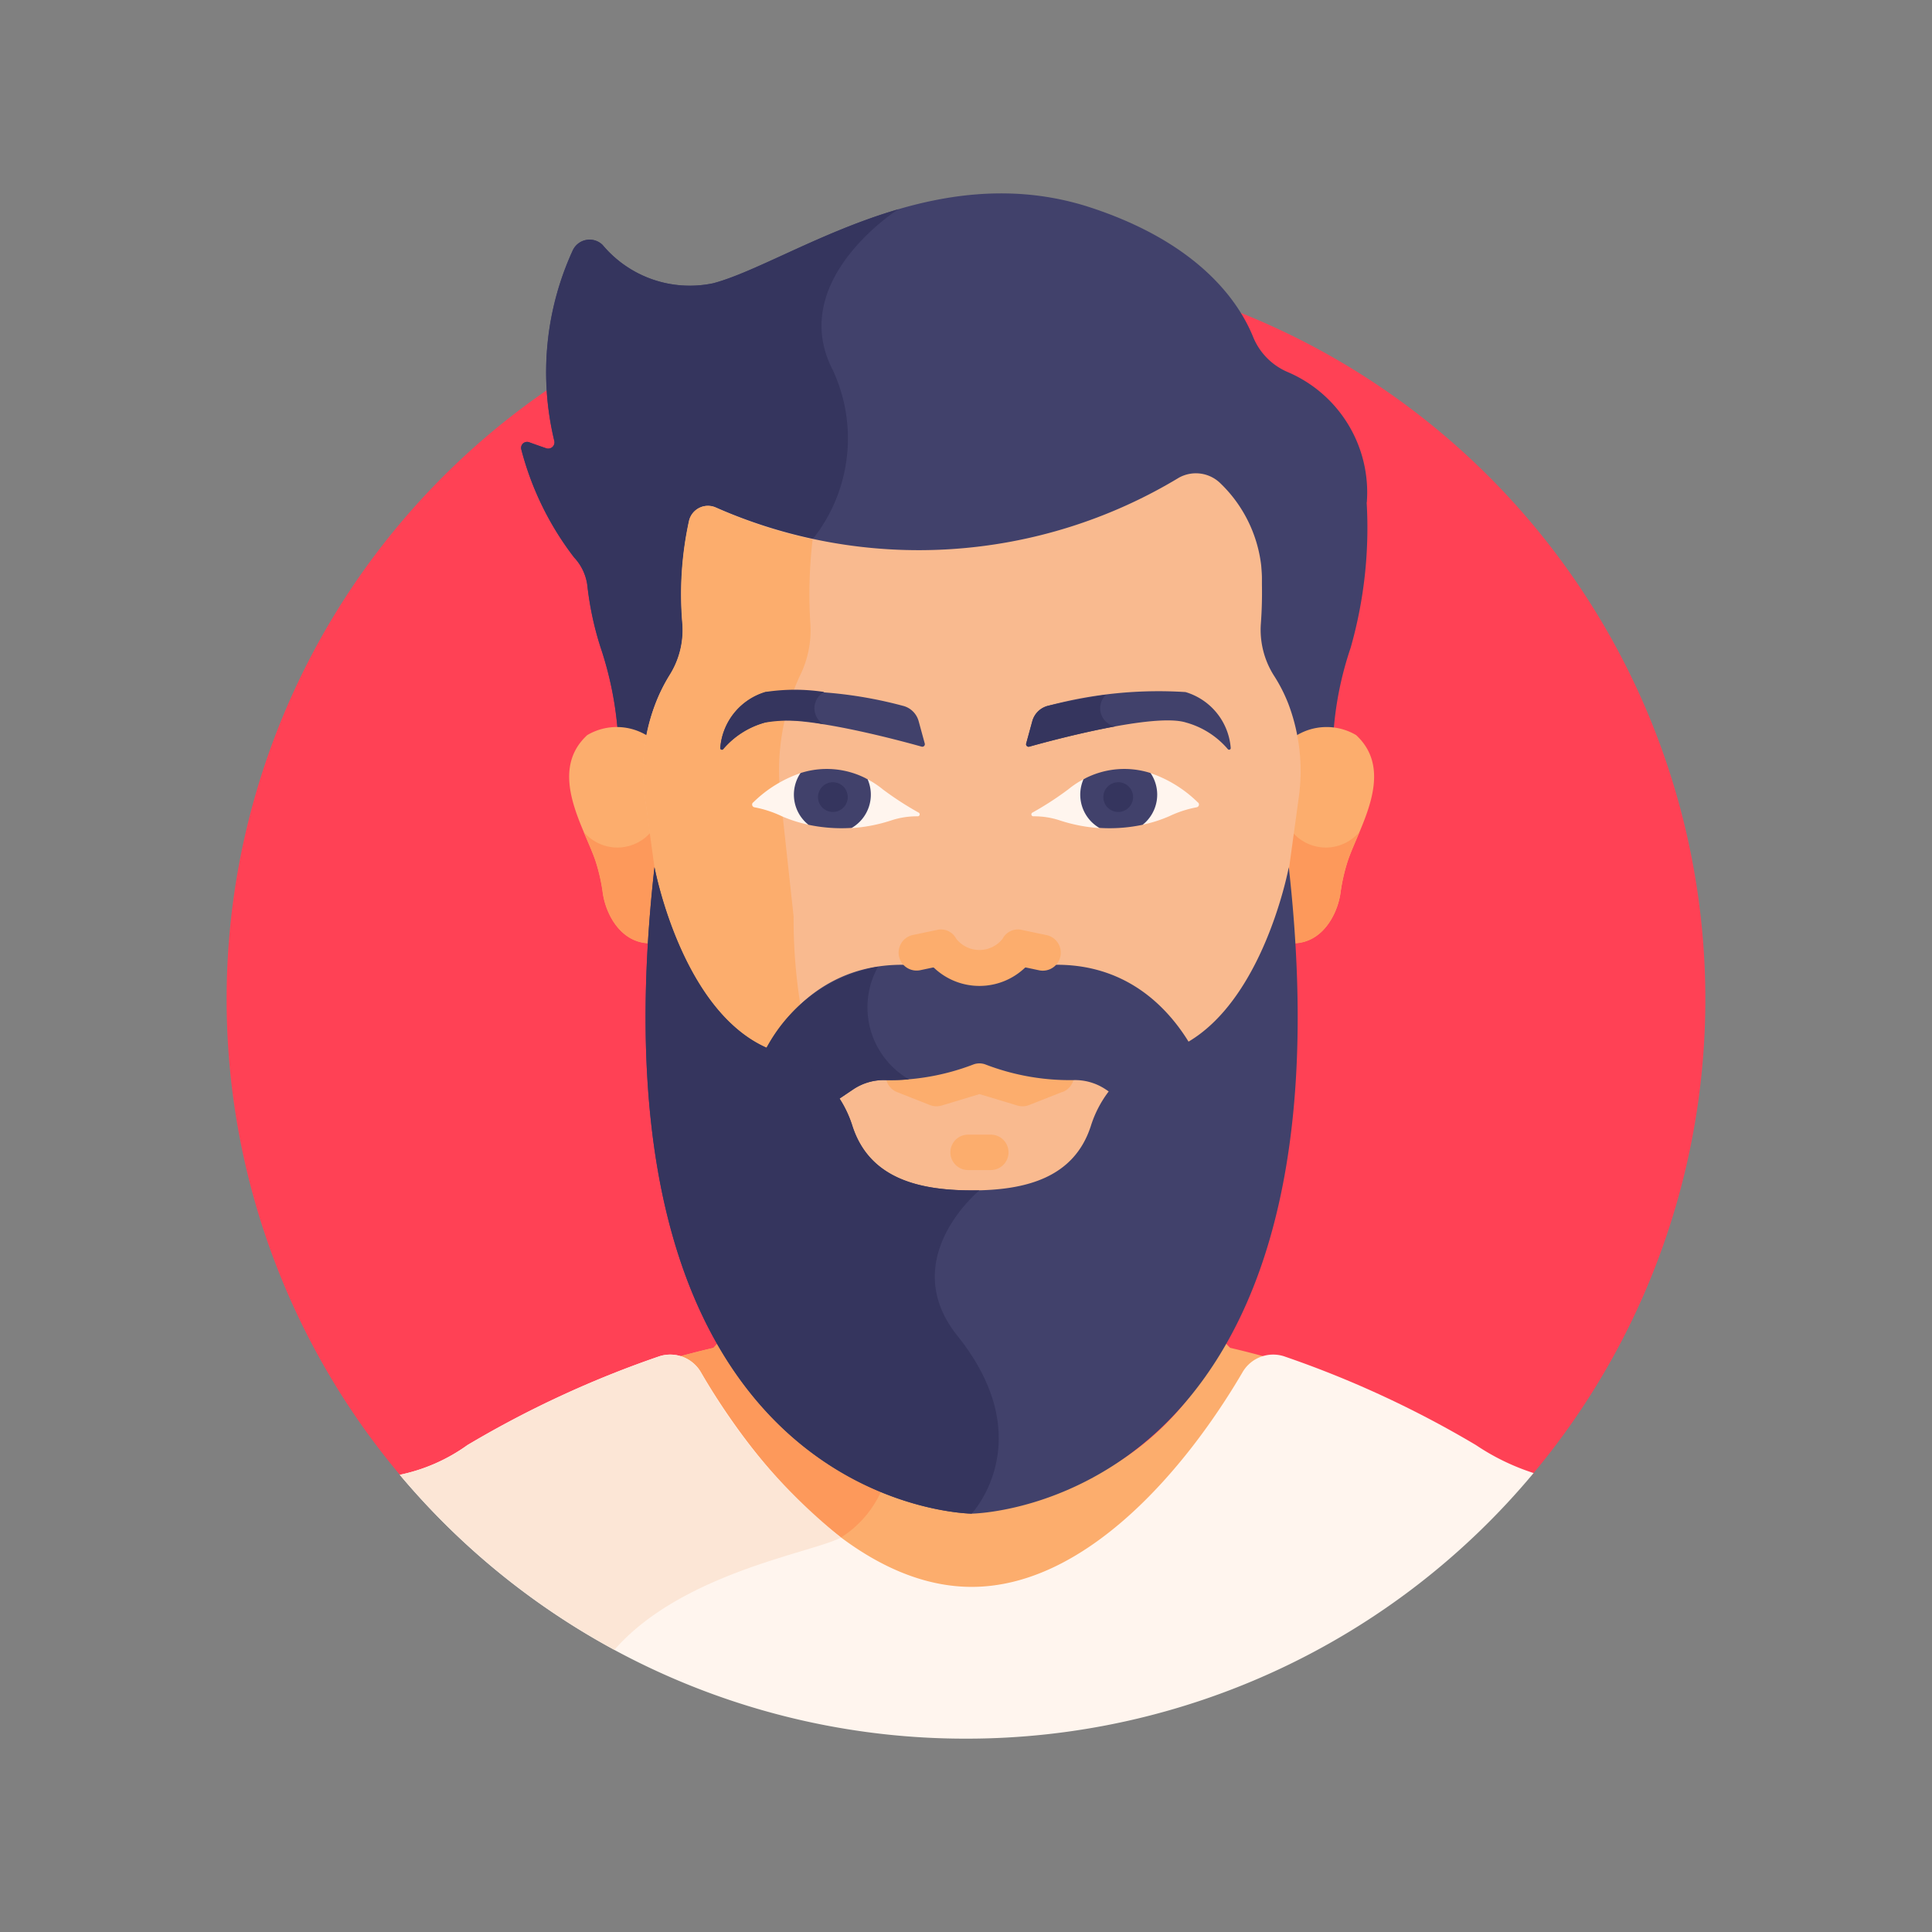 <svg xmlns="http://www.w3.org/2000/svg" width="52" height="52" viewBox="0 0 52 52">
  <rect x="0" y="0" width="52" height="52" fill="#808080" stroke="none"/>
  <g id="sol-a-5" transform="translate(-1140 -72)">
    <rect id="hire-decicate-dec-img-1" width="52" height="52" transform="translate(1140 72)" fill="none"/>
    <g id="Group_79007" data-name="Group 79007" transform="translate(1135.096 77.204)">
      <path id="Path_60224" data-name="Path 60224" d="M46.113,54.739a19.9,19.9,0,1,0-30.378.048Z" transform="translate(0 -20.215)" fill="#ff4155"/>
      <path id="Path_60225" data-name="Path 60225" d="M174.39,379.922a7.389,7.389,0,0,1-13.532.005q-.088.108-.186.207-.517.12-1.029.263a.982.982,0,0,1,.457.4c1.593,2.721,4.371,5.971,7.531,5.971s5.938-3.25,7.531-5.971a.983.983,0,0,1,.453-.4q-.514-.144-1.035-.265Q174.48,380.033,174.39,379.922Z" transform="translate(-136.567 -349.059)" fill="#fcad6d"/>
      <path id="Path_60226" data-name="Path 60226" d="M165.265,383.859a8.946,8.946,0,0,1-4.409-3.873q-.088.108-.186.207-.517.12-1.029.263a.982.982,0,0,1,.457.4,16.023,16.023,0,0,0,3.807,4.527,1.819,1.819,0,0,0,.205-.09A2.868,2.868,0,0,0,165.265,383.859Z" transform="translate(-136.566 -349.118)" fill="#fd995b"/>
      <path id="Path_60227" data-name="Path 60227" d="M131.329,8.316A3.521,3.521,0,0,0,129.2,4.81a1.737,1.737,0,0,1-.929-.94c-.37-.917-1.417-2.507-4.344-3.478-4.3-1.428-8.129,1.474-10.185,2.027a3.059,3.059,0,0,1-2.984-1.03.5.5,0,0,0-.8.14,7.867,7.867,0,0,0-.5,5.131.169.169,0,0,1-.224.2q-.226-.077-.45-.159a.161.161,0,0,0-.213.194A8.105,8.105,0,0,0,109.992,9.8a1.351,1.351,0,0,1,.355.748,8.49,8.49,0,0,0,.353,1.66,9.438,9.438,0,0,1,.478,2.448c0,.01,0,.015,0,.017h19.246s0-.018,0-.04a9.129,9.129,0,0,1,.469-2.4,11.771,11.771,0,0,0,.432-3.913Z" transform="translate(-89.637 0)" fill="#41416b"/>
      <path id="Path_60228" data-name="Path 60228" d="M116.412,14.15a4.357,4.357,0,0,0,.542-4.559c-1.246-2.417,1.766-4.325,1.766-4.325-2.071.606-3.808,1.677-4.975,1.99a3.059,3.059,0,0,1-2.984-1.03.5.5,0,0,0-.8.14,7.867,7.867,0,0,0-.5,5.131.169.169,0,0,1-.224.2q-.226-.077-.45-.159a.161.161,0,0,0-.213.194,8.1,8.1,0,0,0,1.422,2.907,1.351,1.351,0,0,1,.355.748,8.491,8.491,0,0,0,.353,1.66,9.439,9.439,0,0,1,.478,2.448c0,.01,0,.015,0,.017h4.059Z" transform="translate(-89.637 -4.838)" fill="#35355e"/>
      <path id="Path_60229" data-name="Path 60229" d="M361.407,177a1.563,1.563,0,0,0-1.663.047,5.226,5.226,0,0,1,.016,1.538l-.439,3.195c0,.258-.008.51-.023.758,1.07.323,1.6-.638,1.69-1.3a4.905,4.905,0,0,1,.189-.836C361.462,179.521,362.488,178,361.407,177Z" transform="translate(-320.003 -162.419)" fill="#fcad6d"/>
      <path id="Path_60230" data-name="Path 60230" d="M360.595,211.18a1.191,1.191,0,0,1-.965-.493l-.309,2.25q0,.386-.023.758c1.07.323,1.6-.638,1.69-1.3a4.9,4.9,0,0,1,.189-.836c.074-.23.2-.5.32-.8A1.19,1.19,0,0,1,360.595,211.18Z" transform="translate(-320.003 -193.572)" fill="#fd995b"/>
      <path id="Path_60231" data-name="Path 60231" d="M150.05,180.872h0Z" transform="translate(-127.753 -166.179)" fill="#41416b"/>
      <path id="Path_60232" data-name="Path 60232" d="M125,177a1.563,1.563,0,0,1,1.663.047,5.219,5.219,0,0,0-.016,1.538l.439,3.195q0,.386.023.758c-1.07.323-1.6-.638-1.69-1.3a4.908,4.908,0,0,0-.189-.836C124.941,179.521,123.915,178,125,177Z" transform="translate(-104.29 -162.419)" fill="#fcad6d"/>
      <path id="Path_60233" data-name="Path 60233" d="M165.983,98.165a2.3,2.3,0,0,1-.347-1.4q.038-.52.028-1.042,0-.083,0-.166c0-.113-.01-.227-.019-.343a3.658,3.658,0,0,0-1.1-2.219.942.942,0,0,0-1.117-.149,13.545,13.545,0,0,1-12.463.8.52.52,0,0,0-.716.355,9.242,9.242,0,0,0-.179,2.773,2.274,2.274,0,0,1-.348,1.389,4.244,4.244,0,0,0-.371.74,5.108,5.108,0,0,0-.289,2.549l.439,3.2c0,.006,0,.011,0,.017.451,1.316,1.364,3.2,2.995,3.737l.021.006a3.091,3.091,0,0,1,2.062,2.044c.454,1.395,1.744,1.765,3.277,1.765s2.822-.371,3.277-1.765a3.092,3.092,0,0,1,2.062-2.044l.021-.006c1.631-.535,2.544-2.422,3-3.738,0-.006,0-.011,0-.017l.439-3.195a5.111,5.111,0,0,0-.28-2.525A4.242,4.242,0,0,0,165.983,98.165Z" transform="translate(-126.795 -85.192)" fill="#f9ba8f"/>
      <path id="Path_60234" data-name="Path 60234" d="M130.257,211.18a1.191,1.191,0,0,0,.965-.493l.309,2.25c0,.258.008.51.023.758-1.07.323-1.6-.638-1.69-1.3a4.9,4.9,0,0,0-.189-.836c-.074-.23-.2-.5-.321-.8A1.191,1.191,0,0,0,130.257,211.18Z" transform="translate(-108.739 -193.572)" fill="#fd995b"/>
      <path id="Path_60235" data-name="Path 60235" d="M152.717,111.394a6.058,6.058,0,0,1,.523-3.289,2.749,2.749,0,0,0,.276-1.389,12.574,12.574,0,0,1,.061-2.271,13.053,13.053,0,0,1-2.608-.854.521.521,0,0,0-.72.353,9.244,9.244,0,0,0-.179,2.773,2.274,2.274,0,0,1-.348,1.389,4.97,4.97,0,0,0-.66,3.289l.439,3.2c0,.006,0,.011,0,.017.451,1.316,1.364,3.2,2.995,3.737l.021.006a2.961,2.961,0,0,1,1.226.708,14.538,14.538,0,0,1-.678-4.468Z" transform="translate(-126.801 -95.132)" fill="#fcad6d"/>
      <path id="Path_60236" data-name="Path 60236" d="M279.087,192.579a1.173,1.173,0,0,1,.078-.423,2.459,2.459,0,0,0-.466.3,8.5,8.5,0,0,1-.968.628.053.053,0,0,0,.026.1h.025a2.181,2.181,0,0,1,.682.109,4.3,4.3,0,0,0,1.084.209A1.108,1.108,0,0,1,279.087,192.579Zm3.1.235a3.365,3.365,0,0,0-1.3-.8,1.161,1.161,0,0,1,.144.564,1.124,1.124,0,0,1-.36.837,3.627,3.627,0,0,0,.751-.237,2.957,2.957,0,0,1,.726-.236A.076.076,0,0,0,282.192,192.814Z" transform="translate(-245.039 -176.417)" fill="#fff5ee"/>
      <path id="Path_60237" data-name="Path 60237" d="M293.946,190.989a1.035,1.035,0,0,0,.427,1.309,4.288,4.288,0,0,0,1.165-.084,1.035,1.035,0,0,0,.214-1.392A2.315,2.315,0,0,0,293.946,190.989Z" transform="translate(-259.88 -175.219)" fill="#41416b"/>
      <path id="Path_60238" data-name="Path 60238" d="M302.381,195.545a.4.4,0,1,1-.4-.4A.4.4,0,0,1,302.381,195.545Z" transform="translate(-266.98 -179.295)" fill="#35355e"/>
      <path id="Path_60239" data-name="Path 60239" d="M281.434,166.054a1.709,1.709,0,0,0-1.217-1.505,11.44,11.44,0,0,0-3.688.367.586.586,0,0,0-.436.418l-.164.6a.068.068,0,0,0,.084.084c.6-.169,3.376-.919,4.221-.648a2.27,2.27,0,0,1,1.122.715A.044.044,0,0,0,281.434,166.054Z" transform="translate(-243.405 -151.126)" fill="#41416b"/>
      <path id="Path_60240" data-name="Path 60240" d="M188.239,192.579a1.173,1.173,0,0,0-.078-.423,2.461,2.461,0,0,1,.466.3,8.507,8.507,0,0,0,.968.628.053.053,0,0,1-.026.1h-.025a2.18,2.18,0,0,0-.682.109,4.3,4.3,0,0,1-1.084.209A1.108,1.108,0,0,0,188.239,192.579Zm-3.1.235a3.365,3.365,0,0,1,1.3-.8,1.161,1.161,0,0,0-.144.564,1.124,1.124,0,0,0,.36.837,3.627,3.627,0,0,1-.751-.237,2.958,2.958,0,0,0-.726-.236A.076.076,0,0,1,185.135,192.814Z" transform="translate(-159.966 -176.417)" fill="#fff5ee"/>
      <path id="Path_60241" data-name="Path 60241" d="M200.973,190.989a1.035,1.035,0,0,1-.427,1.309,4.288,4.288,0,0,1-1.165-.084,1.035,1.035,0,0,1-.214-1.392A2.315,2.315,0,0,1,200.973,190.989Z" transform="translate(-172.717 -175.219)" fill="#41416b"/>
      <path id="Path_60242" data-name="Path 60242" d="M206.98,195.545a.4.4,0,1,0,.4-.4A.4.4,0,0,0,206.98,195.545Z" transform="translate(-180.059 -179.295)" fill="#35355e"/>
      <path id="Path_60243" data-name="Path 60243" d="M174.6,166.054a1.709,1.709,0,0,1,1.217-1.505,11.44,11.44,0,0,1,3.688.367.586.586,0,0,1,.436.418l.164.6a.068.068,0,0,1-.084.084c-.6-.169-3.376-.919-4.221-.648a2.27,2.27,0,0,0-1.122.715A.044.044,0,0,1,174.6,166.054Z" transform="translate(-150.311 -151.126)" fill="#41416b"/>
      <path id="Path_60244" data-name="Path 60244" d="M234.171,287.376l-.886.349a.477.477,0,0,1-.312.013l-1.021-.308-1.021.308a.477.477,0,0,1-.312-.013l-.886-.349a.476.476,0,1,1,.35-.887l.732.289,1-.3a.473.473,0,0,1,.284,0l1,.3.732-.289a.477.477,0,1,1,.35.887Z" transform="translate(-200.685 -263.186)" fill="#fcad6d"/>
      <path id="Path_60245" data-name="Path 60245" d="M184.984,164.623c-.617.093-1.2.215-1.548.295a.586.586,0,0,0-.436.418l-.164.6a.068.068,0,0,0,.084.084c.334-.094,1.336-.366,2.306-.544A.5.5,0,0,1,184.984,164.623Zm-7.587-.075a5.255,5.255,0,0,0-1.576,0,1.708,1.708,0,0,0-1.217,1.505.044.044,0,0,0,.078.034,2.27,2.27,0,0,1,1.122-.715,4.128,4.128,0,0,1,1.577.046A.5.5,0,0,1,177.4,164.548Z" transform="translate(-150.312 -151.128)" fill="#35355e"/>
      <path id="Path_60246" data-name="Path 60246" d="M167.145,223.253s-.767,4.138-3.292,4.967l-.02.006a3.025,3.025,0,0,0-2.018,2c-.445,1.364-1.706,1.727-3.207,1.727s-2.762-.363-3.207-1.727a3.025,3.025,0,0,0-2.018-2l-.02-.006c-2.525-.829-3.291-4.967-3.291-4.967-1.941,17.3,8.536,17.4,8.536,17.4S169.085,240.557,167.145,223.253Z" transform="translate(-127.553 -205.117)" fill="#41416b"/>
      <path id="Path_60247" data-name="Path 60247" d="M251.928,311.872h-.612a.476.476,0,0,0,0,.953h.612a.476.476,0,1,0,0-.953Z" transform="translate(-220.356 -286.537)" fill="#fcad6d"/>
      <path id="Path_60248" data-name="Path 60248" d="M189.414,258.136l.02.006a2.942,2.942,0,0,1,1.589,1.144l.445-.3a1.481,1.481,0,0,1,.864-.252,6.321,6.321,0,0,0,2.37-.419.462.462,0,0,1,.334,0,6.321,6.321,0,0,0,2.37.419,1.481,1.481,0,0,1,.864.252l.165.11a2.923,2.923,0,0,1,1.446-.958l.02-.006a3.018,3.018,0,0,0,.667-.316c-.725-1.241-2.387-2.984-5.7-1.782-3.475-1.26-5.134.719-5.8,1.961A2.944,2.944,0,0,0,189.414,258.136Z" transform="translate(-163.604 -234.867)" fill="#41416b"/>
      <path id="Path_60249" data-name="Path 60249" d="M234.191,245.009l.363-.077a1.777,1.777,0,0,0,2.47,0l.363.077a.484.484,0,1,0,.2-.947l-.652-.137a.461.461,0,0,0-.52.233.794.794,0,0,1-1.253,0,.462.462,0,0,0-.52-.233l-.652.137a.484.484,0,0,0,.2.947Z" transform="translate(-204.523 -224.099)" fill="#fcad6d"/>
      <path id="Path_60250" data-name="Path 60250" d="M83.663,395.089a19.859,19.859,0,0,0,15.278-7.149,6.162,6.162,0,0,1-1.552-.753,27.659,27.659,0,0,0-5.17-2.391.954.954,0,0,0-1.11.427c-1.542,2.634-4.232,5.781-7.292,5.781s-5.749-3.147-7.292-5.781a.954.954,0,0,0-1.11-.427,27.652,27.652,0,0,0-5.17,2.391,4.78,4.78,0,0,1-1.822.8A19.858,19.858,0,0,0,83.663,395.089Z" transform="translate(-52.76 -353.497)" fill="#fff5ee"/>
      <path id="Path_60251" data-name="Path 60251" d="M76.527,385.226a.954.954,0,0,0-1.11-.427,27.656,27.656,0,0,0-5.17,2.391,4.78,4.78,0,0,1-1.822.8A19.994,19.994,0,0,0,74.2,392.7c1.828-2.083,5.337-2.612,6.1-3.023h0A15.367,15.367,0,0,1,76.527,385.226Z" transform="translate(-52.76 -353.499)" fill="#fce6d6"/>
      <g id="Group_79006" data-name="Group 79006" transform="translate(22.279 18.136)">
        <path id="Path_60252" data-name="Path 60252" d="M192.14,256.214a4.233,4.233,0,0,0-3.07,2.317,2.932,2.932,0,0,0,.344.138l.02.006a2.943,2.943,0,0,1,1.589,1.144l.445-.3a1.481,1.481,0,0,1,.864-.253,5.38,5.38,0,0,0,.64-.019A2.241,2.241,0,0,1,192.14,256.214Z" transform="translate(-185.882 -253.536)" fill="#35355e"/>
        <path id="Path_60253" data-name="Path 60253" d="M158.227,235.869c-1.66-2.073.591-3.917.591-3.917v0l-.21,0c-1.5,0-2.762-.363-3.207-1.727a3.025,3.025,0,0,0-2.018-2l-.02-.006c-2.525-.829-3.291-4.967-3.291-4.967-1.941,17.3,8.536,17.4,8.536,17.4S160.478,238.68,158.227,235.869Z" transform="translate(-149.831 -223.253)" fill="#35355e"/>
      </g>
    </g>
  </g>
</svg>
